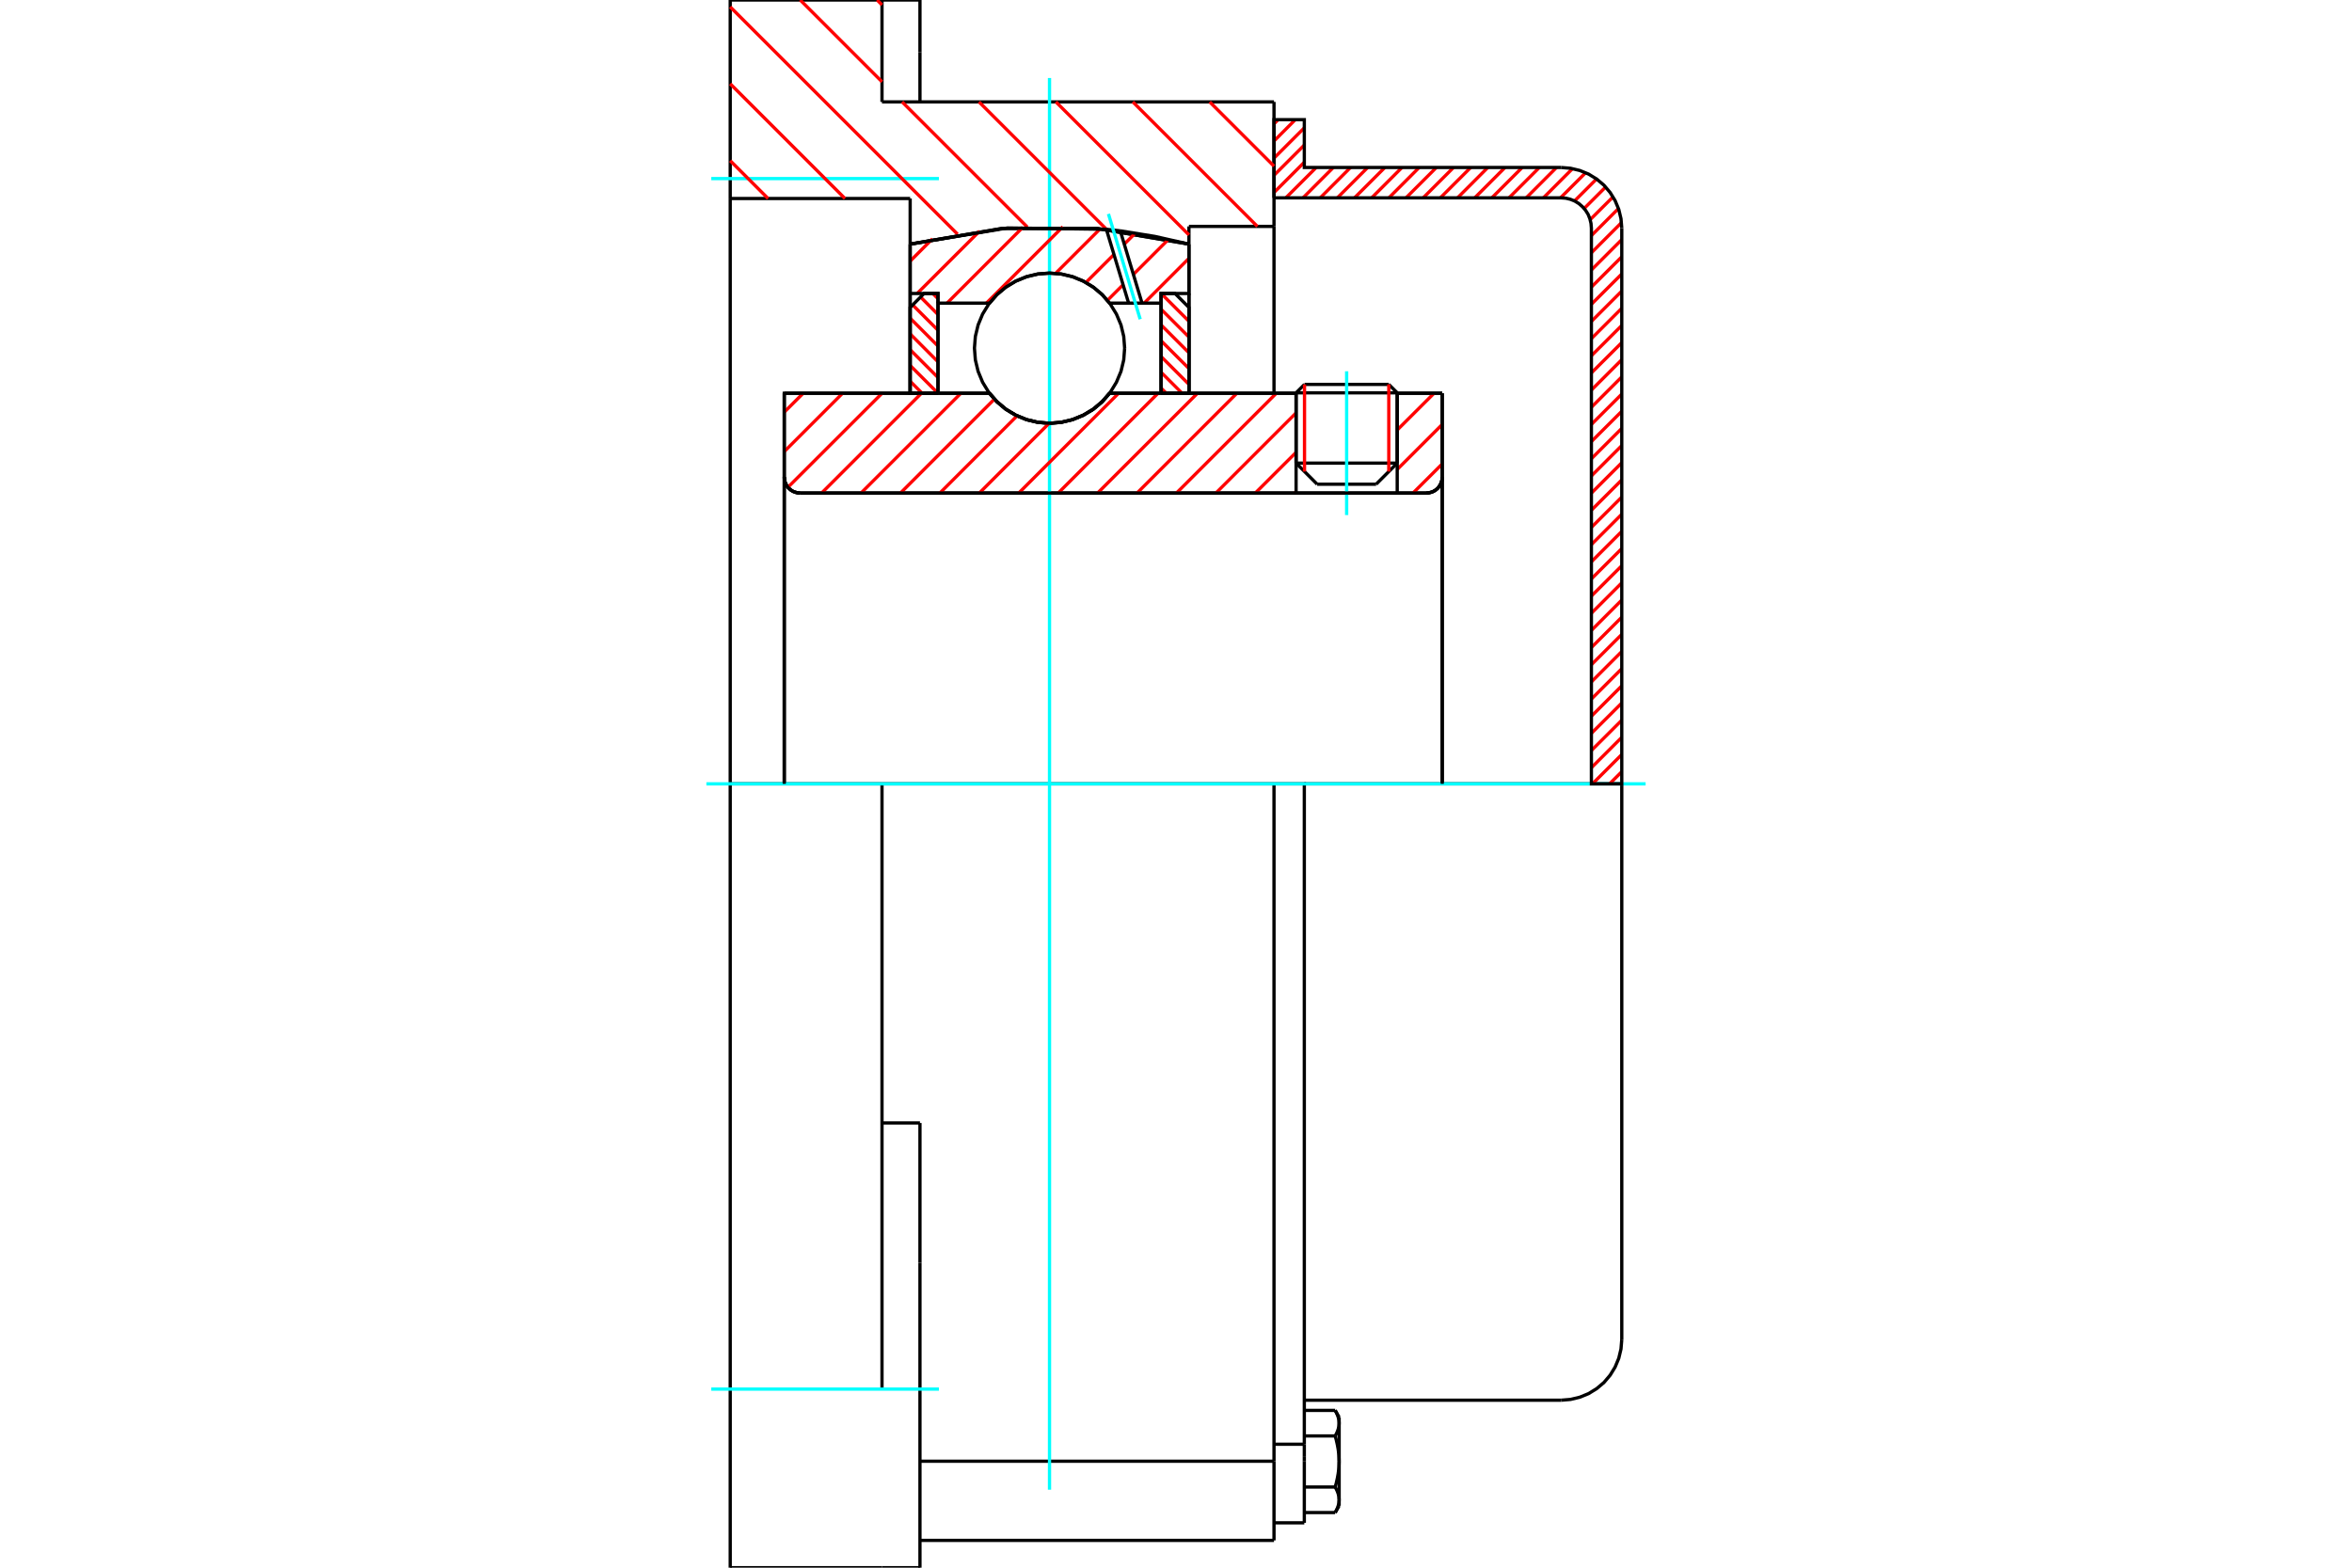 <?xml version="1.0" standalone="no"?>
<!DOCTYPE svg PUBLIC "-//W3C//DTD SVG 1.1//EN"
	"http://www.w3.org/Graphics/SVG/1.1/DTD/svg11.dtd">
<svg xmlns="http://www.w3.org/2000/svg" height="100%" width="100%" viewBox="0 0 36000 24000">
	<rect x="-1800" y="-1200" width="39600" height="26400" style="fill:#FFF"/>
	<g style="fill:none; fill-rule:evenodd" transform="matrix(1 0 0 1 0 0)">
		<g style="fill:none; stroke:#000; stroke-width:50; shape-rendering:geometricPrecision">
			<line x1="21386" y1="6014" x2="19838" y2="6014"/>
			<line x1="19967" y1="5885" x2="21257" y2="5885"/>
			<line x1="19838" y1="7090" x2="21386" y2="7090"/>
			<line x1="21063" y1="7413" x2="20161" y2="7413"/>
			<polyline points="21831,7548 21869,7545 21906,7536 21942,7522 21974,7502 22004,7477 22028,7448 22048,7415 22063,7380 22072,7343 22075,7305"/>
			<line x1="22075" y1="6020" x2="22075" y2="7305"/>
			<line x1="21386" y1="6020" x2="22075" y2="6020"/>
			<line x1="16984" y1="6020" x2="19838" y2="6020"/>
			<polyline points="15145,6020 15262,6153 15398,6267 15550,6358 15715,6425 15887,6466 16064,6480 16241,6466 16414,6425 16578,6358 16731,6267 16867,6153 16984,6020"/>
			<line x1="12004" y1="6020" x2="15145" y2="6020"/>
			<line x1="12004" y1="7305" x2="12004" y2="6020"/>
			<polyline points="12004,7305 12007,7343 12016,7380 12031,7415 12051,7448 12076,7477 12105,7502 12137,7522 12173,7536 12210,7545 12248,7548"/>
			<line x1="21831" y1="7548" x2="12248" y2="7548"/>
			<line x1="22075" y1="7305" x2="22075" y2="12000"/>
			<line x1="12004" y1="7305" x2="12004" y2="12000"/>
			<line x1="19967" y1="5885" x2="19838" y2="6014"/>
			<line x1="21386" y1="6014" x2="21257" y2="5885"/>
			<line x1="21063" y1="7413" x2="21386" y2="7090"/>
			<line x1="19838" y1="7090" x2="20161" y2="7413"/>
			<line x1="19838" y1="6014" x2="19838" y2="7090"/>
			<line x1="21386" y1="7090" x2="21386" y2="6014"/>
			<polyline points="21831,7548 21869,7545 21906,7536 21942,7522 21974,7502 22004,7477 22028,7448 22048,7415 22063,7380 22072,7343 22075,7305"/>
			<polyline points="12004,7305 12007,7343 12016,7380 12031,7415 12051,7448 12076,7477 12105,7502 12137,7522 12173,7536 12210,7545 12248,7548"/>
			<polyline points="19500,23582 19500,22374 19500,22370"/>
			<line x1="14081" y1="22370" x2="19500" y2="22370"/>
			<line x1="13500" y1="1560" x2="19500" y2="1560"/>
			<line x1="19500" y1="12000" x2="19500" y2="22370"/>
			<line x1="19500" y1="12000" x2="13500" y2="12000"/>
			<line x1="14081" y1="17192" x2="13500" y2="17192"/>
			<line x1="13500" y1="12000" x2="11177" y2="12000"/>
			<line x1="13931" y1="3039" x2="11177" y2="3039"/>
			<line x1="13931" y1="3737" x2="13931" y2="3039"/>
			<polyline points="18198,3737 16782,3496 15346,3496 13931,3737"/>
			<line x1="18198" y1="3466" x2="18198" y2="3737"/>
			<line x1="19500" y1="3466" x2="18198" y2="3466"/>
			<line x1="19500" y1="1560" x2="19500" y2="3466"/>
			<line x1="13500" y1="0" x2="13500" y2="1560"/>
			<line x1="11177" y1="0" x2="13500" y2="0"/>
			<line x1="11177" y1="3039" x2="11177" y2="0"/>
			<line x1="18198" y1="3737" x2="18198" y2="6020"/>
			<line x1="13931" y1="6020" x2="13931" y2="3737"/>
			<line x1="19500" y1="3466" x2="19500" y2="6015"/>
			<line x1="11177" y1="12000" x2="11177" y2="3039"/>
			<polyline points="11177,24000 11177,21266 11177,12000"/>
			<line x1="14081" y1="19333" x2="14081" y2="17192"/>
			<line x1="13500" y1="21266" x2="13500" y2="12000"/>
			<line x1="14081" y1="24000" x2="14081" y2="19333"/>
			<line x1="14081" y1="801" x2="14081" y2="0"/>
			<line x1="14081" y1="1560" x2="14081" y2="801"/>
			<line x1="11177" y1="24000" x2="13500" y2="24000"/>
			<line x1="14081" y1="23582" x2="19500" y2="23582"/>
			<line x1="14081" y1="0" x2="13500" y2="0"/>
			<line x1="13500" y1="24000" x2="14081" y2="24000"/>
			<line x1="19500" y1="22110" x2="19964" y2="22110"/>
			<line x1="19964" y1="22293" x2="19964" y2="22110"/>
			<line x1="19964" y1="22374" x2="19964" y2="22293"/>
			<line x1="19964" y1="23313" x2="19964" y2="22374"/>
			<polyline points="19964,22110 19964,12000 19500,12000"/>
			<polyline points="20436,21983 20440,21977 20443,21971 20446,21965 20450,21959 20453,21953 20456,21947 20458,21941 20461,21935 20464,21929 20466,21924 20469,21918 20471,21912 20473,21907 20475,21901 20477,21896 20479,21890 20481,21884 20483,21879 20484,21874 20486,21868 20487,21863 20488,21857 20490,21852 20491,21846 20492,21841 20493,21836 20494,21830 20494,21825 20495,21820 20495,21814 20496,21809 20496,21804 20496,21798 20497,21793 20497,21788"/>
			<polyline points="20497,22374 20497,22363 20496,22353 20496,22342 20496,22331 20495,22321 20495,22310 20494,22299 20494,22288 20493,22278 20492,22267 20491,22256 20490,22246 20488,22235 20487,22224 20486,22213 20484,22202 20483,22191 20481,22180 20479,22169 20477,22158 20475,22147 20473,22136 20471,22125 20469,22113 20466,22102 20464,22091 20461,22079 20458,22067 20456,22056 20453,22044 20450,22032 20446,22020 20443,22008 20440,21995 20436,21983"/>
			<line x1="20497" y1="21788" x2="20497" y2="22374"/>
			<polyline points="20497,22961 20497,22955 20496,22950 20496,22945 20496,22939 20495,22934 20495,22929 20494,22923 20494,22918 20493,22913 20492,22907 20491,22902 20490,22897 20488,22891 20487,22886 20486,22880 20484,22875 20483,22869 20481,22864 20479,22858 20477,22853 20475,22847 20473,22842 20471,22836 20469,22830 20466,22825 20464,22819 20461,22813 20458,22807 20456,22802 20453,22796 20450,22790 20446,22784 20443,22778 20440,22771 20436,22765"/>
			<line x1="20497" y1="22374" x2="20497" y2="22961"/>
			<polyline points="20436,22765 20440,22753 20443,22741 20446,22729 20450,22717 20453,22705 20456,22693 20458,22681 20461,22669 20464,22658 20466,22646 20469,22635 20471,22624 20473,22612 20475,22601 20477,22590 20479,22579 20481,22568 20483,22557 20484,22546 20486,22535 20487,22524 20488,22514 20490,22503 20491,22492 20492,22481 20493,22471 20494,22460 20494,22449 20495,22439 20495,22428 20496,22417 20496,22406 20496,22396 20497,22385 20497,22374"/>
			<line x1="20497" y1="22961" x2="20497" y2="23052"/>
			<polyline points="20436,23156 20440,23150 20443,23144 20446,23138 20450,23132 20453,23126 20456,23120 20458,23114 20461,23108 20464,23103 20466,23097 20469,23091 20471,23086 20473,23080 20475,23074 20477,23069 20479,23063 20481,23058 20483,23052 20484,23047 20486,23041 20487,23036 20488,23031 20490,23025 20491,23020 20492,23014 20493,23009 20494,23004 20494,22998 20495,22993 20495,22988 20496,22982 20496,22977 20496,22972 20497,22966 20497,22961"/>
			<polyline points="20497,21788 20497,21782 20496,21777 20496,21771 20496,21766 20495,21761 20495,21755 20494,21750 20494,21745 20493,21739 20492,21734 20491,21729 20490,21723 20488,21718 20487,21712 20486,21707 20484,21702 20483,21696 20481,21691 20479,21685 20477,21680 20475,21674 20473,21668 20471,21663 20469,21657 20466,21651 20464,21646 20461,21640 20458,21634 20456,21628 20453,21622 20450,21616 20446,21610 20443,21604 20440,21598 20436,21592"/>
			<line x1="20497" y1="21697" x2="20497" y2="21788"/>
			<line x1="19964" y1="23156" x2="20436" y2="23156"/>
			<line x1="19964" y1="22765" x2="20436" y2="22765"/>
			<line x1="19964" y1="21983" x2="20436" y2="21983"/>
			<line x1="19964" y1="21592" x2="20436" y2="21592"/>
			<polyline points="24823,12000 23894,12000 19964,12000"/>
			<line x1="24823" y1="20507" x2="24823" y2="12000"/>
			<line x1="19500" y1="23313" x2="19964" y2="23313"/>
			<line x1="20436" y1="23156" x2="20497" y2="23052"/>
			<line x1="20497" y1="21697" x2="20436" y2="21592"/>
			<polyline points="23894,21436 24039,21424 24181,21390 24315,21335 24440,21258 24551,21164 24645,21053 24721,20929 24777,20794 24811,20652 24823,20507"/>
			<line x1="19964" y1="21436" x2="23894" y2="21436"/>
		</g>
		<g style="fill:none; stroke:#0FF; stroke-width:50; shape-rendering:geometricPrecision">
			<line x1="20612" y1="7885" x2="20612" y2="5684"/>
			<line x1="16064" y1="22806" x2="16064" y2="1194"/>
			<line x1="10812" y1="12000" x2="25188" y2="12000"/>
			<line x1="10887" y1="2734" x2="14371" y2="2734"/>
			<line x1="10887" y1="21266" x2="14371" y2="21266"/>
		</g>
		<g style="fill:none; stroke:#F00; stroke-width:50; shape-rendering:geometricPrecision">
			<line x1="24823" y1="11814" x2="24637" y2="12000"/>
			<line x1="24823" y1="11551" x2="24374" y2="12000"/>
			<line x1="24823" y1="11288" x2="24358" y2="11753"/>
			<line x1="24823" y1="11026" x2="24358" y2="11490"/>
			<line x1="24823" y1="10763" x2="24358" y2="11227"/>
			<line x1="24823" y1="10500" x2="24358" y2="10965"/>
			<line x1="24823" y1="10237" x2="24358" y2="10702"/>
			<line x1="24823" y1="9974" x2="24358" y2="10439"/>
			<line x1="24823" y1="9712" x2="24358" y2="10176"/>
			<line x1="24823" y1="9449" x2="24358" y2="9913"/>
			<line x1="24823" y1="9186" x2="24358" y2="9651"/>
			<line x1="24823" y1="8923" x2="24358" y2="9388"/>
			<line x1="24823" y1="8661" x2="24358" y2="9125"/>
			<line x1="24823" y1="8398" x2="24358" y2="8862"/>
			<line x1="24823" y1="8135" x2="24358" y2="8600"/>
			<line x1="24823" y1="7872" x2="24358" y2="8337"/>
			<line x1="24823" y1="7610" x2="24358" y2="8074"/>
			<line x1="24823" y1="7347" x2="24358" y2="7811"/>
			<line x1="24823" y1="7084" x2="24358" y2="7549"/>
			<line x1="24823" y1="6821" x2="24358" y2="7286"/>
			<line x1="24823" y1="6558" x2="24358" y2="7023"/>
			<line x1="24823" y1="6296" x2="24358" y2="6760"/>
			<line x1="24823" y1="6033" x2="24358" y2="6497"/>
			<line x1="24823" y1="5770" x2="24358" y2="6235"/>
			<line x1="24823" y1="5507" x2="24358" y2="5972"/>
			<line x1="24823" y1="5245" x2="24358" y2="5709"/>
			<line x1="24823" y1="4982" x2="24358" y2="5446"/>
			<line x1="24823" y1="4719" x2="24358" y2="5184"/>
			<line x1="24823" y1="4456" x2="24358" y2="4921"/>
			<line x1="24823" y1="4194" x2="24358" y2="4658"/>
			<line x1="24823" y1="3931" x2="24358" y2="4395"/>
			<line x1="24823" y1="3668" x2="24358" y2="4133"/>
			<line x1="24818" y1="3409" x2="24358" y2="3870"/>
			<line x1="24772" y1="3193" x2="24358" y2="3607"/>
			<line x1="24689" y1="3014" x2="24339" y2="3363"/>
			<line x1="24576" y1="2863" x2="24247" y2="3192"/>
			<line x1="24437" y1="2740" x2="24100" y2="3077"/>
			<line x1="24270" y1="2644" x2="23885" y2="3029"/>
			<line x1="24070" y1="2581" x2="23623" y2="3029"/>
			<line x1="23824" y1="2564" x2="23360" y2="3029"/>
			<line x1="23562" y1="2564" x2="23097" y2="3029"/>
			<line x1="23299" y1="2564" x2="22834" y2="3029"/>
			<line x1="23036" y1="2564" x2="22572" y2="3029"/>
			<line x1="22773" y1="2564" x2="22309" y2="3029"/>
			<line x1="22511" y1="2564" x2="22046" y2="3029"/>
			<line x1="22248" y1="2564" x2="21783" y2="3029"/>
			<line x1="21985" y1="2564" x2="21520" y2="3029"/>
			<line x1="21722" y1="2564" x2="21258" y2="3029"/>
			<line x1="21459" y1="2564" x2="20995" y2="3029"/>
			<line x1="21197" y1="2564" x2="20732" y2="3029"/>
			<line x1="20934" y1="2564" x2="20469" y2="3029"/>
			<line x1="20671" y1="2564" x2="20207" y2="3029"/>
			<line x1="20408" y1="2564" x2="19944" y2="3029"/>
			<line x1="20146" y1="2564" x2="19681" y2="3029"/>
			<line x1="19964" y1="2483" x2="19500" y2="2947"/>
			<line x1="19964" y1="2220" x2="19500" y2="2684"/>
			<line x1="19964" y1="1957" x2="19500" y2="2421"/>
			<line x1="19826" y1="1832" x2="19500" y2="2159"/>
			<line x1="19564" y1="1832" x2="19500" y2="1896"/>
		</g>
		<g style="fill:none; stroke:#000; stroke-width:50; shape-rendering:geometricPrecision">
			<polyline points="19500,3029 19500,1832 19964,1832 19964,2564 23894,2564"/>
			<polyline points="24823,3493 24811,3348 24777,3206 24721,3071 24645,2947 24551,2836 24440,2742 24315,2665 24181,2610 24039,2576 23894,2564"/>
			<polyline points="24823,3493 24823,12000 24358,12000 24358,3493 24352,3420 24335,3350 24308,3282 24269,3220 24222,3165 24167,3117 24105,3079 24037,3051 23966,3034 23894,3029 19500,3029"/>
		</g>
		<g style="fill:none; stroke:#F00; stroke-width:50; shape-rendering:geometricPrecision">
			<line x1="18516" y1="1560" x2="19500" y2="2544"/>
			<line x1="17339" y1="1560" x2="19245" y2="3466"/>
			<line x1="16162" y1="1560" x2="18198" y2="3596"/>
			<line x1="13425" y1="0" x2="13500" y2="75"/>
			<line x1="14985" y1="1560" x2="16940" y2="3515"/>
			<line x1="12248" y1="0" x2="13500" y2="1252"/>
			<line x1="13808" y1="1560" x2="15724" y2="3476"/>
			<line x1="11177" y1="106" x2="14657" y2="3586"/>
			<line x1="11177" y1="1283" x2="12933" y2="3039"/>
			<line x1="11177" y1="2460" x2="11756" y2="3039"/>
		</g>
		<g style="fill:none; stroke:#000; stroke-width:50; shape-rendering:geometricPrecision">
			<polyline points="18198,3737 16782,3496 15346,3496 13931,3737"/>
		</g>
		<g style="fill:none; stroke:#F00; stroke-width:50; shape-rendering:geometricPrecision">
			<line x1="21257" y1="5885" x2="21257" y2="7219"/>
			<line x1="19967" y1="7219" x2="19967" y2="5885"/>
			<line x1="13931" y1="5836" x2="14114" y2="6020"/>
			<line x1="13931" y1="5595" x2="14356" y2="6020"/>
			<line x1="13931" y1="5354" x2="14357" y2="5780"/>
			<line x1="13931" y1="5112" x2="14357" y2="5539"/>
			<line x1="13931" y1="4871" x2="14357" y2="5298"/>
			<line x1="13969" y1="4668" x2="14357" y2="5056"/>
			<line x1="14090" y1="4547" x2="14357" y2="4815"/>
			<line x1="14277" y1="4493" x2="14357" y2="4573"/>
		</g>
		<g style="fill:none; stroke:#000; stroke-width:50; shape-rendering:geometricPrecision">
			<polyline points="14357,6020 14357,4493 14144,4493 13931,4707 13931,6020 14357,6020"/>
		</g>
		<g style="fill:none; stroke:#F00; stroke-width:50; shape-rendering:geometricPrecision">
			<line x1="17773" y1="4493" x2="18198" y2="4918"/>
			<line x1="17771" y1="4733" x2="18198" y2="5160"/>
			<line x1="17771" y1="4974" x2="18198" y2="5401"/>
			<line x1="17771" y1="5216" x2="18198" y2="5642"/>
			<line x1="17771" y1="5457" x2="18198" y2="5884"/>
			<line x1="17771" y1="5698" x2="18093" y2="6020"/>
			<line x1="17771" y1="5940" x2="17851" y2="6020"/>
		</g>
		<g style="fill:none; stroke:#000; stroke-width:50; shape-rendering:geometricPrecision">
			<polyline points="17771,6020 17771,4493 17985,4493 18198,4707 18198,6020 17771,6020"/>
			<polyline points="17214,5330 17200,5150 17158,4975 17088,4808 16994,4655 16877,4517 16740,4400 16586,4306 16420,4237 16244,4195 16064,4181 15885,4195 15709,4237 15543,4306 15389,4400 15252,4517 15134,4655 15040,4808 14971,4975 14929,5150 14915,5330 14929,5510 14971,5685 15040,5852 15134,6006 15252,6143 15389,6260 15543,6354 15709,6423 15885,6465 16064,6480 16244,6465 16420,6423 16586,6354 16740,6260 16877,6143 16994,6006 17088,5852 17158,5685 17200,5510 17214,5330"/>
		</g>
		<g style="fill:none; stroke:#F00; stroke-width:50; shape-rendering:geometricPrecision">
			<line x1="18198" y1="3955" x2="17512" y2="4641"/>
			<line x1="17883" y1="3666" x2="17348" y2="4201"/>
			<line x1="17190" y1="4359" x2="16950" y2="4599"/>
			<line x1="17375" y1="3571" x2="17208" y2="3738"/>
			<line x1="17050" y1="3896" x2="16621" y2="4325"/>
			<line x1="16839" y1="3503" x2="16157" y2="4185"/>
			<line x1="16268" y1="3471" x2="15098" y2="4641"/>
			<line x1="15656" y1="3479" x2="14495" y2="4641"/>
			<line x1="14995" y1="3537" x2="14038" y2="4493"/>
			<line x1="14272" y1="3656" x2="13931" y2="3998"/>
		</g>
		<g style="fill:none; stroke:#000; stroke-width:50; shape-rendering:geometricPrecision">
			<polyline points="13931,6020 13931,4493 13931,3737"/>
			<polyline points="16934,3510 15422,3490 13931,3737"/>
			<polyline points="17147,3534 17040,3522 16934,3510"/>
			<polyline points="18198,3737 17675,3619 17147,3534"/>
			<polyline points="18198,3737 18198,4493 17771,4493 17771,4641 17771,6020"/>
			<polyline points="17771,4641 17480,4641 17275,4641 16984,4641 16867,4507 16731,4394 16578,4302 16414,4235 16241,4194 16064,4181 15887,4194 15715,4235 15550,4302 15398,4394 15262,4507 15145,4641 14357,4641 14357,6020"/>
			<polyline points="14357,4641 14357,4493 13931,4493"/>
			<line x1="18198" y1="4493" x2="18198" y2="6020"/>
		</g>
		<g style="fill:none; stroke:#0FF; stroke-width:50; shape-rendering:geometricPrecision">
			<line x1="17452" y1="4887" x2="16966" y2="3275"/>
		</g>
		<g style="fill:none; stroke:#000; stroke-width:50; shape-rendering:geometricPrecision">
			<line x1="17275" y1="4641" x2="16934" y2="3510"/>
			<line x1="17480" y1="4641" x2="17147" y2="3534"/>
		</g>
		<g style="fill:none; stroke:#F00; stroke-width:50; shape-rendering:geometricPrecision">
			<line x1="22075" y1="7102" x2="21628" y2="7548"/>
			<line x1="22075" y1="6498" x2="21386" y2="7187"/>
			<line x1="21950" y1="6020" x2="21386" y2="6583"/>
			<line x1="19838" y1="7528" x2="19818" y2="7548"/>
			<line x1="19838" y1="6925" x2="19214" y2="7548"/>
			<line x1="19838" y1="6321" x2="18611" y2="7548"/>
			<line x1="19536" y1="6020" x2="18007" y2="7548"/>
			<line x1="18932" y1="6020" x2="17404" y2="7548"/>
			<line x1="18329" y1="6020" x2="16800" y2="7548"/>
			<line x1="17725" y1="6020" x2="16197" y2="7548"/>
			<line x1="17122" y1="6020" x2="15593" y2="7548"/>
			<line x1="16059" y1="6479" x2="14990" y2="7548"/>
			<line x1="15568" y1="6366" x2="14386" y2="7548"/>
			<line x1="15221" y1="6110" x2="13783" y2="7548"/>
			<line x1="14708" y1="6020" x2="13179" y2="7548"/>
			<line x1="14104" y1="6020" x2="12576" y2="7548"/>
			<line x1="13501" y1="6020" x2="12060" y2="7460"/>
			<line x1="12897" y1="6020" x2="12004" y2="6913"/>
			<line x1="12294" y1="6020" x2="12004" y2="6309"/>
		</g>
		<g style="fill:none; stroke:#000; stroke-width:50; shape-rendering:geometricPrecision">
			<line x1="22075" y1="12000" x2="22075" y2="6020"/>
			<polyline points="21831,7548 21869,7545 21906,7536 21942,7522 21974,7502 22004,7477 22028,7448 22048,7415 22063,7380 22072,7343 22075,7305"/>
			<polyline points="21831,7548 21386,7548 21386,6020"/>
			<polyline points="21386,7548 19838,7548 19838,6020"/>
			<line x1="19838" y1="7548" x2="12248" y2="7548"/>
			<polyline points="12004,7305 12007,7343 12016,7380 12031,7415 12051,7448 12076,7477 12105,7502 12137,7522 12173,7536 12210,7545 12248,7548"/>
			<polyline points="12004,7305 12004,6020 12431,6020 15145,6020 15262,6153 15398,6267 15550,6358 15715,6425 15887,6466 16064,6480 16241,6466 16414,6425 16578,6358 16731,6267 16867,6153 16984,6020 19838,6020"/>
			<line x1="21386" y1="6020" x2="22075" y2="6020"/>
			<line x1="12004" y1="12000" x2="12004" y2="7305"/>
		</g>
	</g>
</svg>
